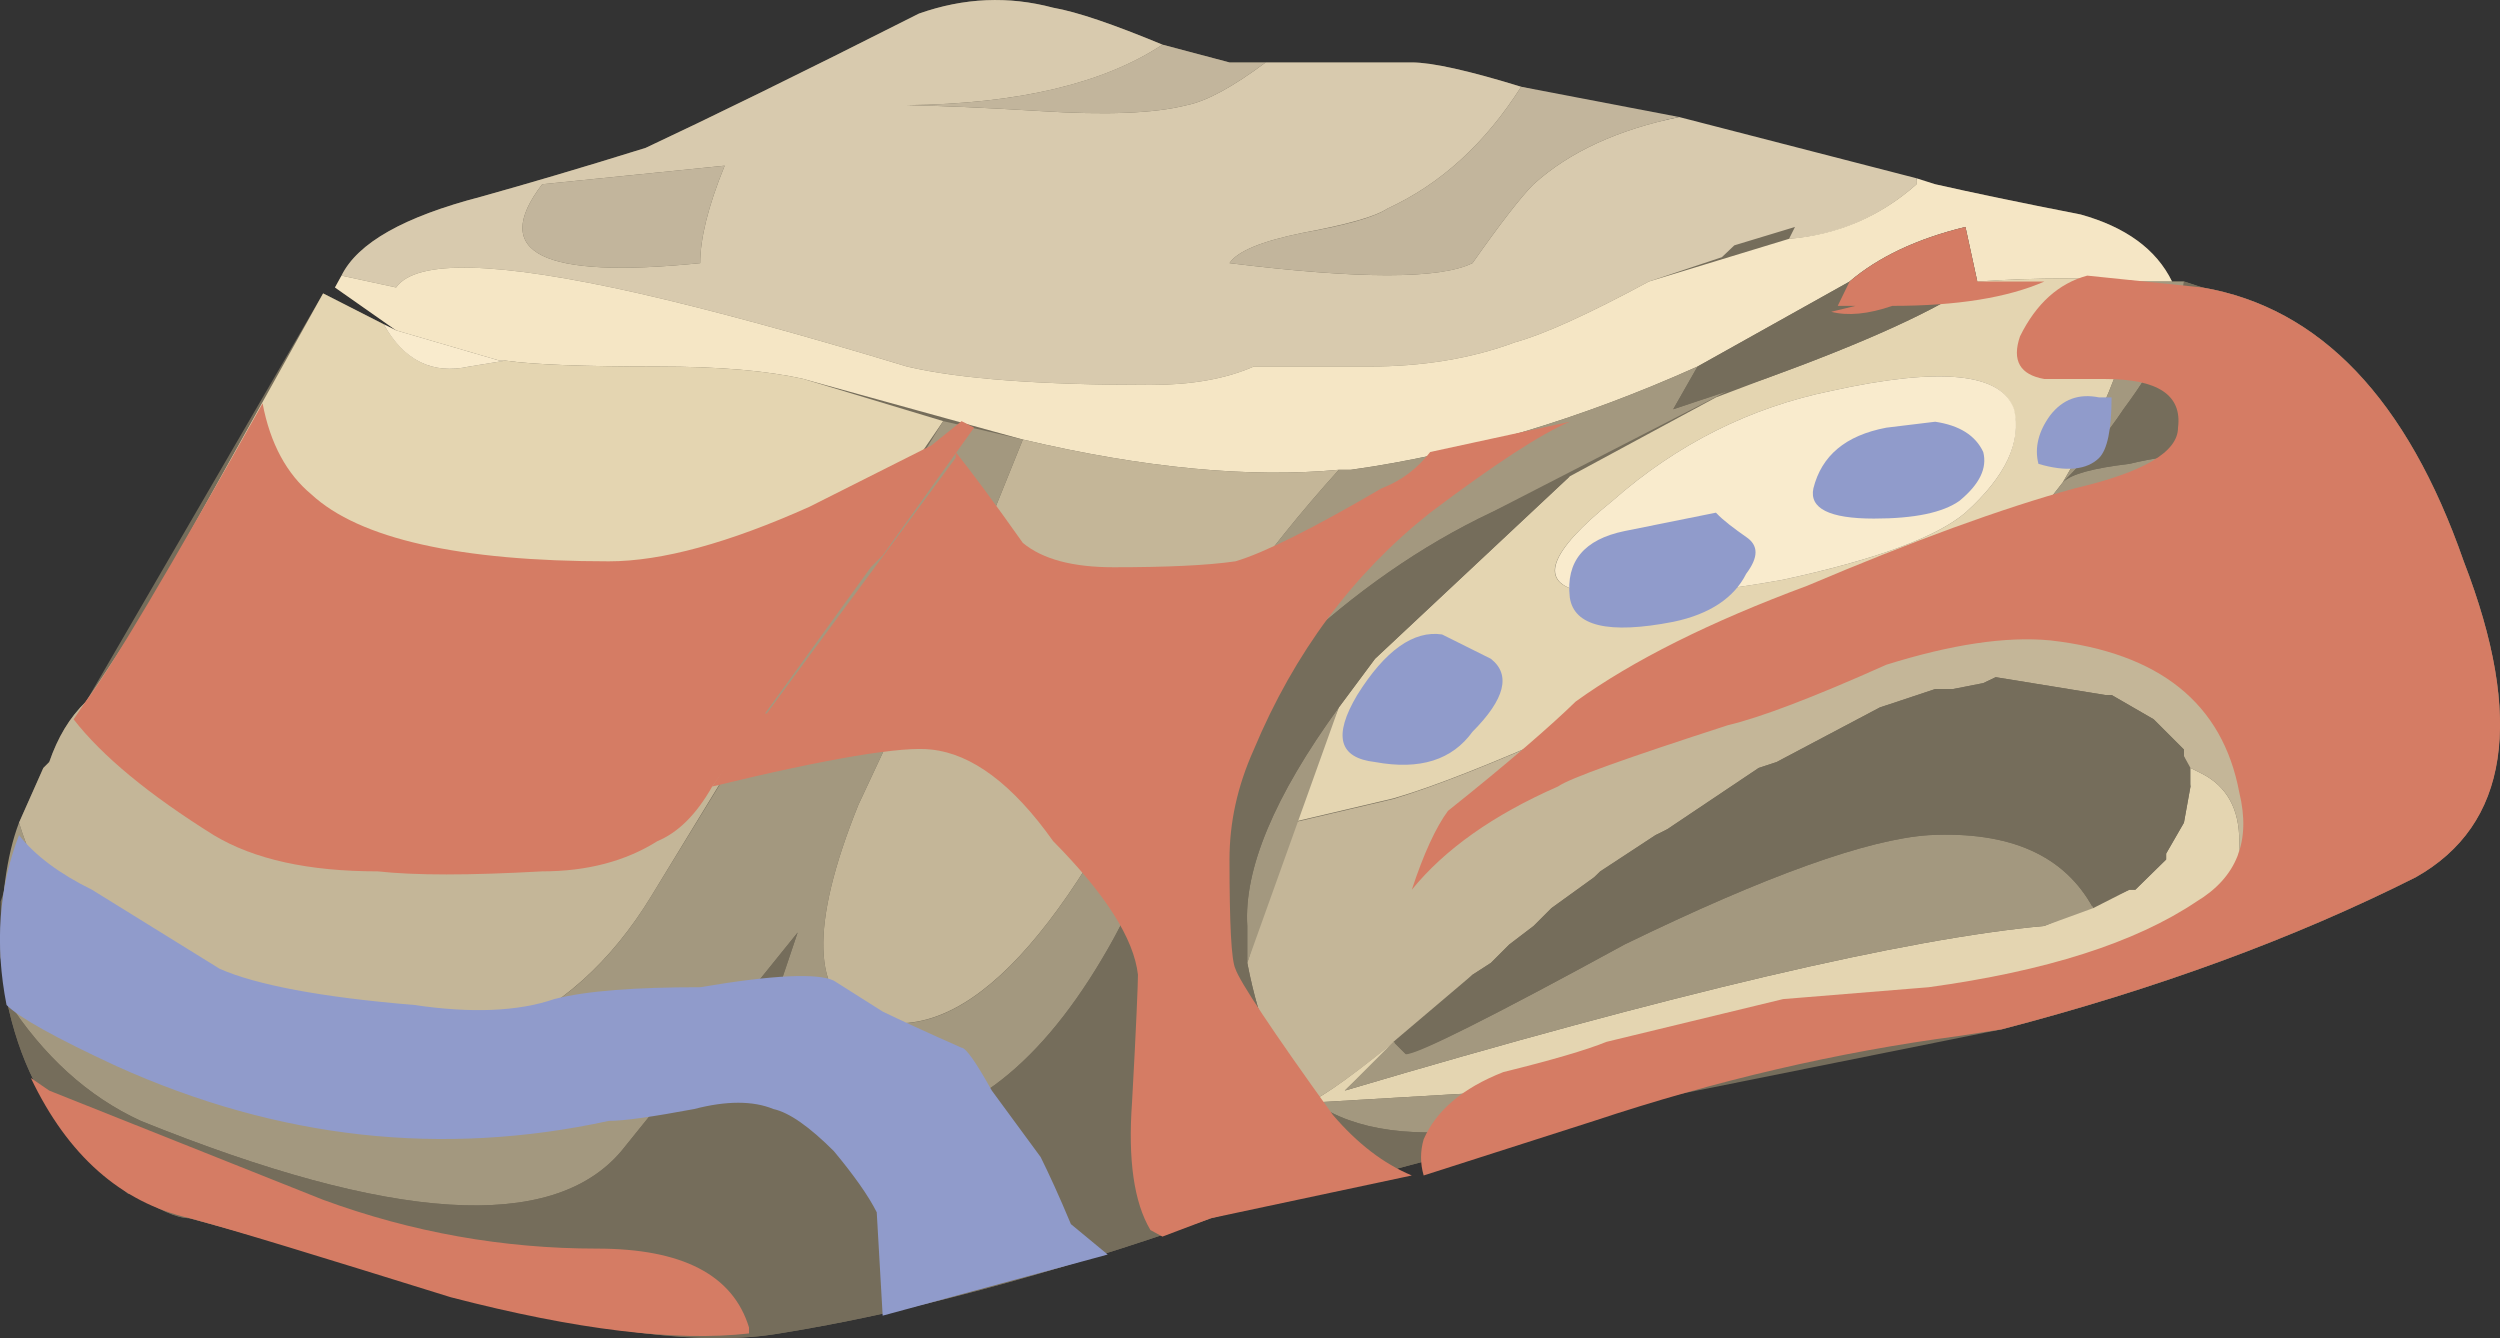 <?xml version="1.0" encoding="UTF-8" standalone="no"?>
<!-- Created with Inkscape (http://www.inkscape.org/) -->
<svg xmlns:inkscape="http://www.inkscape.org/namespaces/inkscape" xmlns:rdf="http://www.w3.org/1999/02/22-rdf-syntax-ns#" xmlns="http://www.w3.org/2000/svg" xmlns:xlink="http://www.w3.org/1999/xlink" xmlns:ns1="http://sozi.baierouge.fr" xmlns:cc="http://creativecommons.org/ns#" xmlns:sodipodi="http://sodipodi.sourceforge.net/DTD/sodipodi-0.dtd" xmlns:dc="http://purl.org/dc/elements/1.1/" id="svg2" xml:space="preserve" viewBox="0 0 20.552 11.002" version="1.1" inkscape:version="0.91 r13725">
  <rect x="0" y="0" width="20.552" height="11.002" fill="#333333" stroke="none"/>
  <g id="g10" transform="matrix(1.25 0 0 -1.25 0 11.002)">
    <g id="g12">
      <path id="path14" style="fill-rule:evenodd;fill:#756d5b" d="m14.484 6.911c0.774-0.133 1.348-0.735 1.719-1.801 0.402-1.039 0.293-1.734-0.316-2.078-0.801-0.403-1.707-0.735-2.723-1l-2.199-0.442-3-0.8c-1.067-0.375-2.012-0.625-2.84-0.758-0.48-0.082-1.16 0-2.039 0.238-0.934 0.266-1.547 0.442-1.84 0.52-0.082 0-0.203 0.054-0.359 0.16h-0.043l-0.321 0.281v0.039c-0.238 0.242-0.398 0.559-0.48 0.961l-0.039 0.277v0.364l0.039 0.117 0.082 0.359v0.043l0.16 0.36 0.039 0.039c0.055 0.16 0.133 0.293 0.242 0.398l1.559 2.684 0.48-0.243-0.402 0.282 0.043 0.078c0.106 0.215 0.41 0.387 0.918 0.519 0.293 0.082 0.656 0.188 1.082 0.321 0.399 0.187 1 0.48 1.797 0.883 0.297 0.105 0.59 0.117 0.883 0.039 0.16-0.028 0.398-0.11 0.719-0.243l0.441-0.117h1.199c0.133 0 0.375-0.054 0.719-0.16l2.723-0.641c0.238-0.054 0.558-0.121 0.957-0.199 0.293-0.082 0.496-0.226 0.601-0.441h0.082l0.117-0.039z" inkscape:connector-curvature="0"/>
      <path id="path16" style="fill-rule:evenodd;fill:#d8caae" d="m3.566 7.59c-0.347-0.453 0-0.625 1.039-0.519 0 0.16 0.051 0.371 0.161 0.641l-1.2-0.122zm4.239 0.52c0.133 0.027 0.304 0.121 0.519 0.281h0.961c0.133 0 0.375-0.054 0.719-0.16-0.238-0.375-0.531-0.641-0.879-0.801-0.082-0.054-0.266-0.105-0.559-0.16-0.269-0.055-0.429-0.121-0.48-0.199 0.852-0.106 1.383-0.106 1.598 0 0.187 0.266 0.32 0.437 0.402 0.519 0.238 0.215 0.559 0.36 0.957 0.442l1.562-0.403v-0.039c-0.242-0.214-0.519-0.336-0.839-0.359l0.039 0.078-0.399-0.121-0.082-0.078-0.48-0.16c-0.399-0.215-0.692-0.348-0.879-0.399-0.293-0.109-0.613-0.16-0.961-0.16h-0.758c-0.187-0.082-0.414-0.121-0.68-0.121-0.722 0-1.254 0.039-1.601 0.121-0.695 0.211-1.281 0.371-1.762 0.481-0.933 0.211-1.465 0.226-1.598 0.039l-0.359 0.078c0.106 0.215 0.41 0.387 0.918 0.519 0.293 0.082 0.656 0.188 1.082 0.321 0.399 0.187 1 0.48 1.797 0.883 0.297 0.105 0.59 0.117 0.883 0.039 0.16-0.028 0.398-0.11 0.719-0.243-0.383-0.254-0.946-0.39-1.68-0.398 0.215-0.004 0.508-0.016 0.879-0.039 0.426-0.027 0.746-0.016 0.961 0.039z" inkscape:connector-curvature="0"/>
      <path id="path18" style="fill-rule:evenodd;fill:#c2b59c" d="m5.965 8.11c0.734 0.008 1.293 0.144 1.68 0.398l0.441-0.117h0.238c-0.215-0.16-0.386-0.254-0.519-0.281-0.215-0.055-0.535-0.066-0.961-0.039-0.371 0.023-0.664 0.035-0.879 0.039z" inkscape:connector-curvature="0"/>
      <path id="path20" style="fill-rule:evenodd;fill:#c2b59c" d="m10.004 8.231 1.039-0.199c-0.398-0.082-0.719-0.227-0.957-0.442-0.082-0.082-0.215-0.253-0.402-0.519-0.211-0.106-0.746-0.106-1.598 0 0.051 0.078 0.211 0.144 0.48 0.199 0.293 0.051 0.481 0.106 0.559 0.16 0.348 0.16 0.641 0.426 0.879 0.801z" inkscape:connector-curvature="0"/>
      <path id="path22" style="fill-rule:evenodd;fill:#c2b59c" d="m4.605 7.071c-1.039-0.106-1.386 0.066-1.039 0.519l1.2 0.122c-0.11-0.27-0.161-0.481-0.161-0.641z" inkscape:connector-curvature="0"/>
      <path id="path24" style="fill-rule:evenodd;fill:#f5e6c5" d="m13.684 7.391c0.293-0.082 0.496-0.226 0.601-0.441h-0.199c-0.32 0.027-0.68 0.027-1.082 0l-0.078 0.359c-0.321-0.078-0.574-0.199-0.762-0.359l-1-0.559c-0.773-0.347-1.531-0.574-2.281-0.679h-0.078c-0.586-0.055-1.282 0.011-2.078 0.199l-1.442 0.398c-0.242 0.055-0.558 0.082-0.961 0.082-0.48 0-0.812 0.012-1 0.039h-0.039l-0.68 0.199-0.402 0.282 0.043 0.078 0.359-0.078c0.133 0.187 0.665 0.172 1.598-0.039 0.481-0.11 1.067-0.27 1.762-0.481 0.347-0.082 0.879-0.121 1.601-0.121 0.266 0 0.493 0.039 0.68 0.121h0.758c0.348 0 0.668 0.051 0.961 0.16 0.187 0.051 0.48 0.184 0.879 0.399l0.922 0.281c0.32 0.027 0.597 0.145 0.839 0.359v0.039l0.122-0.039c0.238-0.054 0.558-0.121 0.957-0.199z" inkscape:connector-curvature="0"/>
      <path id="path26" style="fill-rule:evenodd;fill:#e4d5b1" d="m14.484 3.712c0.161-0.083 0.243-0.231 0.243-0.442 0-0.215-0.055-0.387-0.161-0.519l-0.32-0.2-0.441-0.203-0.321-0.039-3.519-0.68-1.32-0.078h-0.04c0.102 0.039 0.321 0.2 0.661 0.481l-0.422-0.403c2.16 0.641 3.695 1 4.601 1.083l0.559 0.238h0.039l0.203 0.199v0.039l0.117 0.203 0.043 0.238v0.122l0.078-0.039z" inkscape:connector-curvature="0"/>
      <path id="path28" style="fill-rule:evenodd;fill:#e4d5b1" d="m5.285 6.309 0.918-0.277-0.879-1.281c-0.187-0.243-0.531-0.497-1.039-0.762-0.508-0.211-1.039-0.305-1.601-0.277-0.664 0.027-1.145 0.226-1.438 0.597l-0.281 0.481 1.16 2.082 0.398-0.203c0.137-0.239 0.321-0.332 0.563-0.278l0.238 0.039c0.188-0.027 0.52-0.039 1-0.039 0.403 0 0.719-0.027 0.961-0.082z" inkscape:connector-curvature="0"/>
      <path id="path30" style="fill-rule:evenodd;fill:#e4d5b1" d="m14.086 6.95h-0.082c0.055-0.293-0.094-0.735-0.438-1.321l-0.281-0.359-0.68-0.359c-0.667-0.348-1.441-0.653-2.32-0.922-0.48-0.211-0.851-0.36-1.121-0.438l-0.68-0.16 0.321 0.758 0.238 0.32 1.281 1.2 0.961 0.519 0.32 0.121c0.665 0.242 1.133 0.453 1.399 0.641 0.402 0.027 0.762 0.027 1.082 0zm-1.16-1.52c0.265 0.239 0.371 0.465 0.316 0.68-0.078 0.238-0.476 0.281-1.199 0.121-0.531-0.109-1.012-0.348-1.438-0.723-0.425-0.343-0.496-0.543-0.199-0.597 0.293-0.055 0.731-0.028 1.321 0.078 0.613 0.133 1.011 0.281 1.199 0.441z" inkscape:connector-curvature="0"/>
      <path id="path32" style="fill-rule:evenodd;fill:#c4b698" d="m6.727 5.911c0.796-0.188 1.492-0.254 2.078-0.199-0.508-0.563-0.879-1.094-1.121-1.602-0.719-1.547-1.387-2.211-2-2-0.344 0.133-0.36 0.602-0.039 1.398 0.425 0.907 0.707 1.508 0.839 1.801l0.243 0.602z" inkscape:connector-curvature="0"/>
      <path id="path34" style="fill-rule:evenodd;fill:#c4b698" d="m0.965 4.79 0.281-0.481c0.293-0.371 0.774-0.57 1.438-0.597 0.562-0.028 1.093 0.066 1.601 0.277 0.508 0.265 0.852 0.519 1.039 0.762l0.52 0.718-1.559-2.558c-0.535-0.879-1.359-1.215-2.48-1-0.879 0.211-1.442 0.707-1.68 1.48l0.16 0.36 0.039 0.039c0.055 0.16 0.133 0.293 0.242 0.398l0.399 0.602z" inkscape:connector-curvature="0"/>
      <path id="path36" style="fill-rule:evenodd;fill:#c4b698" d="m14.125 5.149c0.426-0.078 0.68-0.254 0.758-0.52 0.269-0.746 0.16-1.375-0.317-1.878 0.106 0.132 0.161 0.304 0.161 0.519 0 0.211-0.082 0.359-0.243 0.442l-0.078 0.039-0.043 0.078v0.043l-0.199 0.199-0.277 0.16h-0.043l-0.719 0.117-0.082-0.039-0.199-0.039h-0.117l-0.364-0.121-0.679-0.359-0.118-0.039-0.601-0.403-0.078-0.039-0.364-0.238-0.039-0.039-0.281-0.203-0.117-0.117-0.16-0.122-0.121-0.121-0.121-0.078-0.079-0.082c-0.535-0.453-0.867-0.707-1-0.758-0.187 0.184-0.32 0.493-0.402 0.918l0.281 0.918 0.68 0.16c0.27 0.082 0.641 0.227 1.121 0.442 0.879 0.265 1.653 0.574 2.32 0.922l0.68 0.359c-0.027-0.105-0.027-0.16 0-0.16 0.211 0.078 0.492 0.094 0.84 0.039z" inkscape:connector-curvature="0"/>
      <path id="path38" style="fill-rule:evenodd;fill:#a3987f" d="m8.805 4.149-0.602-1.68v0.243c-0.023 0.371 0.176 0.851 0.602 1.437z" inkscape:connector-curvature="0"/>
      <path id="path40" style="fill-rule:evenodd;fill:#a3987f" d="m6.203 6.032 0.524-0.121-0.243-0.602c-0.132-0.293-0.414-0.894-0.839-1.801-0.321-0.796-0.305-1.265 0.039-1.398 0.613-0.215 1.281 0.453 2 2 0.242 0.508 0.613 1.039 1.121 1.602h0.082c0.746 0.105 1.504 0.332 2.277 0.679l-0.16-0.281 0.359 0.121-1.558-0.801c-0.453-0.215-0.895-0.519-1.321-0.922-0.214-0.183-0.597-0.812-1.16-1.879-0.426-0.773-0.918-1.187-1.48-1.238-0.586-0.082-0.867 0.106-0.84 0.559l0.242 0.719-1.16-1.438c-0.453-0.535-1.508-0.469-3.16 0.199-0.348 0.16-0.641 0.426-0.883 0.801l-0.039 0.277c0 0.375 0.039 0.668 0.121 0.883 0.238-0.773 0.801-1.269 1.68-1.48 1.121-0.215 1.945 0.117 2.48 1l1.918 3.121z" inkscape:connector-curvature="0"/>
      <path id="path42" style="fill-rule:evenodd;fill:#a3987f" d="m12.625 2.051-2.781-0.66c-0.532-0.082-0.934-0.027-1.199 0.16l1.32 0.078c0.98 0.11 1.867 0.247 2.66 0.422 0.199 0.043 0.395 0.09 0.578 0.137-0.183-0.047-0.379-0.094-0.578-0.137z" inkscape:connector-curvature="0"/>
      <path id="path44" style="fill-rule:evenodd;fill:#a3987f" d="m14.004 6.95h0.359c-0.023-0.238-0.16-0.52-0.398-0.84-0.106-0.16-0.238-0.32-0.399-0.481 0.344 0.586 0.493 1.028 0.438 1.321z" inkscape:connector-curvature="0"/>
      <path id="path46" style="fill-rule:evenodd;fill:#a3987f" d="m15.203 3.469 0.082 0.641-0.121-0.281c-0.055-0.211-0.039-0.332 0.039-0.36zm-1.637 2.16c0.051 0.055 0.2 0.094 0.438 0.122 0.32 0.078 0.68 0.093 1.082 0.039 0.453-0.078 0.691-0.465 0.719-1.161 0.027-0.691-0.106-1.078-0.399-1.16h-0.203c-0.051-0.215-0.144-0.398-0.277-0.558-0.082-0.106-0.309-0.227-0.68-0.36l0.32 0.2c0.477 0.503 0.586 1.132 0.317 1.878-0.078 0.266-0.332 0.442-0.758 0.52-0.348 0.055-0.629 0.039-0.84-0.039-0.027 0-0.027 0.055 0 0.16l0.281 0.359z" inkscape:connector-curvature="0"/>
      <path id="path48" style="fill-rule:evenodd;fill:#756d5b" d="m13.566 5.629c0.161 0.161 0.293 0.321 0.399 0.481 0.238 0.32 0.375 0.602 0.398 0.84l0.121-0.039c0.774-0.133 1.348-0.735 1.719-1.801 0.402-1.039 0.293-1.734-0.316-2.078-0.801-0.403-1.707-0.735-2.723-1l-1.117-0.16 1.758 0.48 0.441 0.199c0.371 0.133 0.598 0.25 0.68 0.36 0.133 0.16 0.226 0.343 0.277 0.558h0.203c0.293 0.082 0.426 0.469 0.399 1.16-0.028 0.696-0.266 1.083-0.719 1.161-0.402 0.054-0.762 0.039-1.082-0.039-0.234-0.028-0.383-0.067-0.438-0.122z" inkscape:connector-curvature="0"/>
      <path id="path50" style="fill-rule:evenodd;fill:#756d5b" d="m3.086 0.27c-0.934 0.266-1.547 0.442-1.84 0.52-0.082 0-0.203 0.054-0.359 0.16h-0.043l-0.321 0.281v0.039c-0.238 0.242-0.398 0.559-0.48 0.961 0.242-0.375 0.535-0.641 0.883-0.801 1.652-0.668 2.707-0.734 3.16-0.199l1.16 1.438-0.242-0.719c-0.027-0.453 0.254-0.641 0.84-0.559 0.562 0.051 1.054 0.465 1.48 1.238 0.563 1.067 0.946 1.696 1.16 1.879 0.426 0.403 0.868 0.707 1.321 0.922l0.519 0.239-1.281-1.2-0.238-0.32c-0.426-0.586-0.625-1.066-0.602-1.437v-0.243c0.082-0.425 0.215-0.73 0.402-0.918h0.04c0.265-0.187 0.667-0.242 1.199-0.16l1.121 0.199-3-0.8c-1.067-0.375-2.012-0.625-2.84-0.758-0.48-0.082-1.16 0-2.039 0.238z" inkscape:connector-curvature="0"/>
      <path id="path52" style="fill-rule:evenodd;fill:#756d5b" d="m15.285 4.11-0.082-0.641c-0.078 0.028-0.094 0.149-0.039 0.36l0.121 0.281z" inkscape:connector-curvature="0"/>
      <path id="path54" style="fill-rule:evenodd;fill:#756d5b" d="m11.605 6.309-0.601-0.199 0.16 0.281 1 0.559c0.188 0.16 0.441 0.281 0.762 0.359l0.078-0.359c-0.266-0.188-0.734-0.399-1.399-0.641z" inkscape:connector-curvature="0"/>
      <path id="path56" style="fill-rule:evenodd;fill:#f9ebcd" d="m12.043 6.231c0.723 0.16 1.121 0.117 1.203-0.121 0.051-0.215-0.055-0.441-0.32-0.68-0.188-0.16-0.586-0.308-1.199-0.441-0.586-0.106-1.028-0.133-1.321-0.078-0.293 0.054-0.226 0.254 0.199 0.597 0.426 0.375 0.907 0.614 1.438 0.723z" inkscape:connector-curvature="0"/>
      <path id="path58" style="fill-rule:evenodd;fill:#f9ebcd" d="m3.086 6.391c-0.242-0.054-0.43 0.039-0.563 0.278l0.082-0.04 0.68-0.199h0.039l-0.238-0.039z" inkscape:connector-curvature="0"/>
      <path id="path60" style="fill-rule:evenodd;fill:#a3987f" d="m12.684 3.309c0.535 0.028 0.894-0.133 1.082-0.48l-0.321-0.117c-0.906-0.083-2.441-0.442-4.601-1.083l0.32 0.321 0.082-0.082c0.078 0 0.559 0.242 1.438 0.722 0.933 0.454 1.601 0.692 2 0.719z" inkscape:connector-curvature="0"/>
      <path id="path62" style="fill-rule:evenodd;fill:#756d5b" d="m13.043 4.309 0.082 0.039 0.719-0.117h0.043l0.277-0.16 0.199-0.199v-0.043l0.043-0.2-0.043-0.238-0.117-0.203v-0.039l-0.203-0.199h-0.039l-0.238-0.121c-0.188 0.347-0.547 0.508-1.082 0.48-0.399-0.027-1.067-0.265-2-0.719-0.879-0.48-1.36-0.718-1.442-0.718l-0.078 0.078 0.52 0.441 0.121 0.078 0.121 0.121 0.16 0.122 0.117 0.117 0.281 0.203 0.043 0.039 0.36 0.238 0.078 0.039 0.601 0.403 0.118 0.039 0.679 0.359 0.364 0.121h0.117l0.199 0.039z" inkscape:connector-curvature="0"/>
      <path id="path64" style="fill-rule:evenodd;fill:#d57c64" d="m5.324 5.469 0.801 0.403 0.199 0.16 0.082-0.043-0.601-0.84-0.078-0.078-1.043-1.442c-0.106-0.187-0.227-0.304-0.36-0.359-0.211-0.133-0.465-0.199-0.758-0.199-0.48-0.027-0.839-0.027-1.082 0-0.453 0-0.812 0.078-1.078 0.238-0.426 0.266-0.734 0.52-0.922 0.762l0.082 0.121c0.161 0.211 0.547 0.863 1.161 1.957 0.05-0.266 0.16-0.465 0.32-0.598 0.316-0.293 0.973-0.441 1.957-0.441 0.348 0 0.789 0.121 1.32 0.359z" inkscape:connector-curvature="0"/>
      <path id="path66" style="fill-rule:evenodd;fill:#d57c64" d="m9.086 5.59c0.133 0.051 0.238 0.133 0.32 0.239l0.918 0.199c-0.187-0.078-0.492-0.277-0.918-0.598-0.508-0.402-0.894-0.922-1.16-1.558-0.109-0.243-0.16-0.481-0.16-0.723 0-0.426 0.012-0.664 0.039-0.719 0.027-0.082 0.238-0.402 0.641-0.961 0.16-0.187 0.332-0.32 0.519-0.398l-1.32-0.281-0.32-0.121-0.079 0.043c-0.109 0.183-0.148 0.464-0.121 0.839 0.028 0.504 0.039 0.786 0.039 0.84-0.027 0.238-0.214 0.531-0.558 0.879-0.266 0.375-0.535 0.574-0.801 0.602-0.187 0.023-0.668-0.055-1.441-0.243l0.32 0.481h0.039l1.242 1.68v0.039c0.106-0.133 0.254-0.332 0.442-0.598 0.132-0.109 0.332-0.16 0.597-0.16 0.348 0 0.614 0.012 0.801 0.039 0.187 0.055 0.508 0.215 0.961 0.48z" inkscape:connector-curvature="0"/>
      <path id="path68" style="fill-rule:evenodd;fill:#909bcb" d="m6.324 1.911c0.028 0 0.094-0.094 0.199-0.282l0.321-0.437c0.054-0.109 0.121-0.254 0.199-0.441l0.242-0.2-1.48-0.402-0.039 0.68c-0.055 0.109-0.149 0.242-0.282 0.402-0.16 0.16-0.293 0.254-0.398 0.277-0.133 0.055-0.309 0.055-0.52 0-0.269-0.05-0.457-0.078-0.562-0.078-1.094-0.238-2.172-0.121-3.238 0.36-0.403 0.187-0.641 0.32-0.723 0.402-0.078 0.398-0.051 0.773 0.082 1.117 0.105-0.133 0.266-0.254 0.48-0.359l0.84-0.52c0.239-0.105 0.664-0.187 1.282-0.238 0.371-0.055 0.679-0.043 0.918 0.039 0.214 0.055 0.535 0.078 0.96 0.078 0.481 0.082 0.774 0.094 0.879 0.043l0.321-0.203c0.105-0.051 0.281-0.133 0.519-0.238z" inkscape:connector-curvature="0"/>
      <path id="path70" style="fill-rule:evenodd;fill:#d57c64" d="m4.926 0.071v-0.039c-0.481-0.055-1.133 0.023-1.961 0.238-0.856 0.266-1.426 0.442-1.719 0.52-0.453 0.105-0.801 0.414-1.043 0.922l0.121-0.083 1.801-0.718c0.586-0.215 1.187-0.321 1.801-0.321 0.558 0 0.894-0.171 1-0.519z" inkscape:connector-curvature="0"/>
      <path id="path72" style="fill-rule:evenodd;fill:#d57c64" d="m12.164 6.95c0.188 0.16 0.441 0.281 0.762 0.359l0.078-0.359h0.441c-0.242-0.106-0.574-0.16-1-0.16-0.16-0.055-0.293-0.067-0.402-0.039l0.16 0.039h-0.117l0.078 0.16z" inkscape:connector-curvature="0"/>
      <path id="path74" style="fill-rule:evenodd;fill:#d57c64" d="m14.484 6.911c0.774-0.133 1.348-0.735 1.719-1.801 0.402-1.039 0.297-1.734-0.316-2.078-0.801-0.403-1.707-0.735-2.723-1l-0.277-0.043c-0.801-0.106-1.602-0.293-2.403-0.559l-1.121-0.359c-0.023 0.078-0.023 0.16 0 0.238 0.082 0.188 0.254 0.336 0.524 0.442 0.316 0.078 0.543 0.144 0.679 0.199l1.161 0.281 0.957 0.078c0.773 0.106 1.359 0.293 1.761 0.563 0.266 0.16 0.36 0.398 0.282 0.718-0.11 0.586-0.524 0.918-1.243 1-0.293 0.028-0.652-0.027-1.078-0.16-0.48-0.215-0.828-0.347-1.043-0.398-0.664-0.215-1.039-0.348-1.117-0.403-0.426-0.187-0.746-0.414-0.961-0.679 0.078 0.238 0.16 0.414 0.238 0.519 0.403 0.321 0.68 0.563 0.84 0.719 0.375 0.27 0.883 0.524 1.524 0.762 0.691 0.293 1.277 0.508 1.758 0.64 0.453 0.106 0.679 0.239 0.679 0.399 0.028 0.215-0.133 0.32-0.48 0.32h-0.399c-0.16 0.028-0.215 0.121-0.16 0.281 0.106 0.215 0.254 0.348 0.442 0.399l0.757-0.078z" inkscape:connector-curvature="0"/>
      <path id="path76" style="fill-rule:evenodd;fill:#909bcb" d="m9.484 4.629 0.321-0.16c0.133-0.105 0.093-0.265-0.121-0.48-0.133-0.184-0.344-0.254-0.641-0.199-0.238 0.027-0.277 0.172-0.117 0.441 0.183 0.293 0.371 0.426 0.558 0.398z" inkscape:connector-curvature="0"/>
      <path id="path78" style="fill-rule:evenodd;fill:#909bcb" d="m10.684 5.309 0.601 0.121c0.051-0.054 0.121-0.105 0.199-0.16 0.082-0.055 0.082-0.133 0-0.242-0.078-0.156-0.238-0.266-0.48-0.316-0.426-0.083-0.652-0.028-0.68 0.16-0.027 0.238 0.094 0.382 0.36 0.437z" inkscape:connector-curvature="0"/>
      <path id="path80" style="fill-rule:evenodd;fill:#909bcb" d="m12.406 5.989 0.321 0.039c0.16-0.024 0.265-0.09 0.316-0.199 0.027-0.106-0.023-0.211-0.156-0.321-0.11-0.078-0.297-0.117-0.563-0.117-0.293 0-0.426 0.067-0.398 0.199 0.054 0.215 0.211 0.348 0.48 0.399z" inkscape:connector-curvature="0"/>
      <path id="path82" style="fill-rule:evenodd;fill:#909bcb" d="m13.887 6.188c0-0.211-0.028-0.344-0.082-0.398-0.078-0.078-0.215-0.094-0.399-0.039-0.027 0.105 0 0.214 0.078 0.32 0.082 0.105 0.188 0.144 0.321 0.117h0.082z" inkscape:connector-curvature="0"/>
    </g>
  </g>
</svg>
